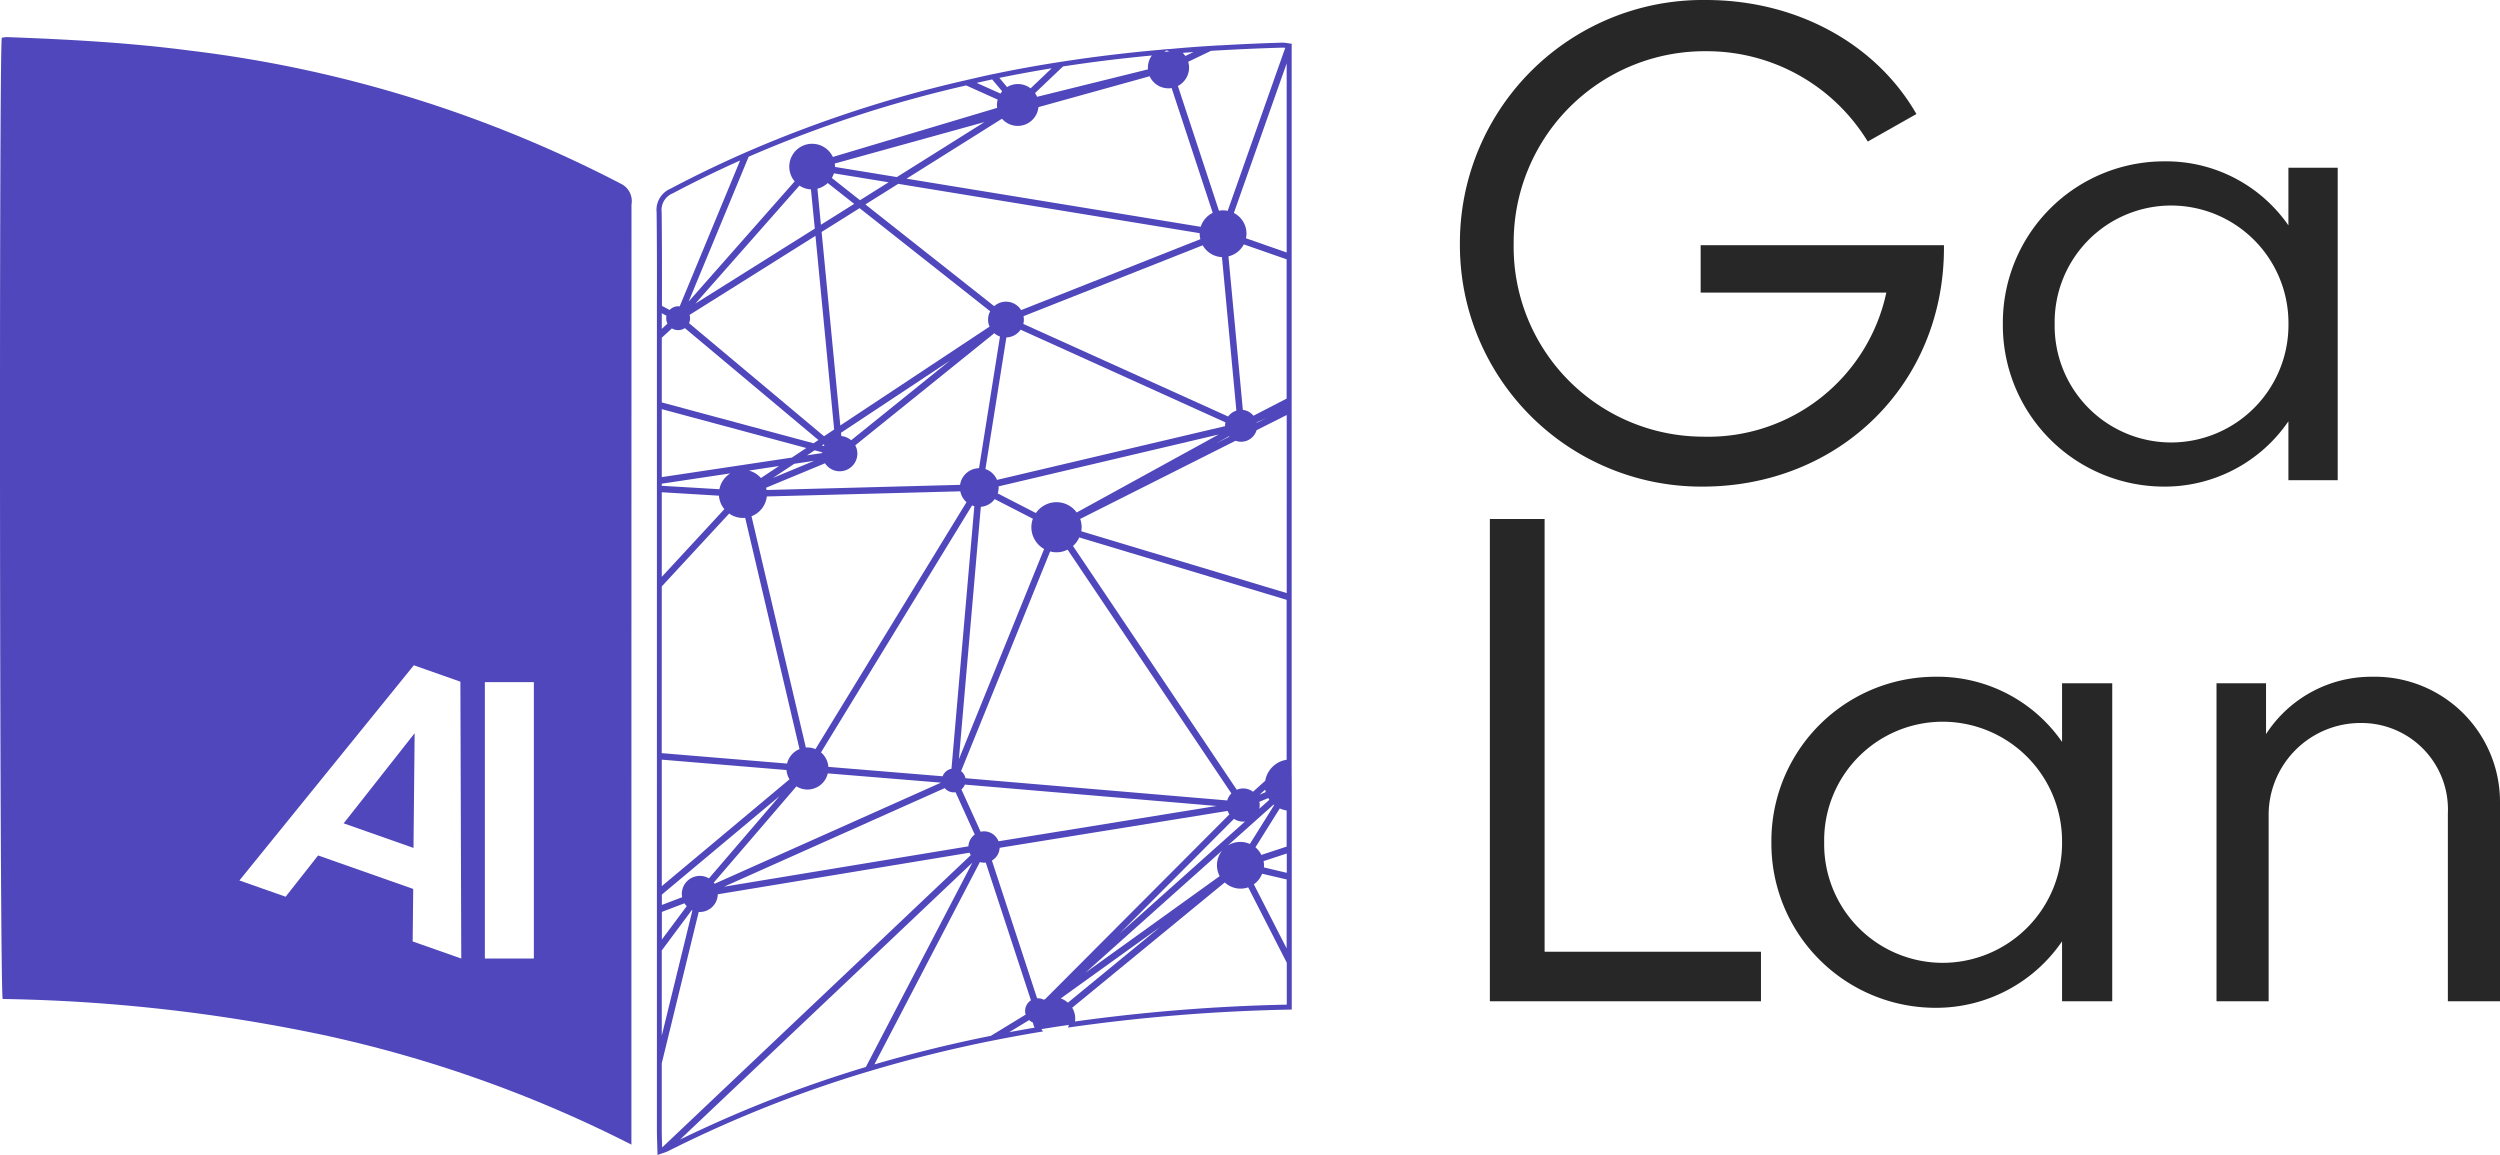 <svg xmlns="http://www.w3.org/2000/svg" width="218.658" height="101.017" viewBox="0 0 218.658 101.017">
  <g id="logo" transform="translate(-950.904 -261)">
    <path id="Trazado_375" data-name="Trazado 375" d="M1041.125,111.488l.1-10.033-6.208,7.883Z" transform="translate(-54.055 223.674)" fill="#4f47bb"/>
    <path id="Trazado_376" data-name="Trazado 376" d="M1047.323,29.228a110.056,110.056,0,0,0-37.739-11.647c-5.3-.693-10.618-.976-15.948-1.173a2.657,2.657,0,0,0-.45.057c-.249,1.569-.183,83.089.077,84.072a146.744,146.744,0,0,1,28.049,3.151,110.954,110.954,0,0,1,26.943,9.587v-2.263q0-39.981.008-79.962a1.688,1.688,0,0,0-.94-1.823m-18.2,66.278.048-4.592-8.319-2.929-2.84,3.61-4.043-1.423,15.256-18.82,4.072,1.434L1033.374,97Zm10.6,1.495h-4.286V72.824h4.286Z" transform="translate(-42.126 247.837)" fill="#4f47bb"/>
    <path id="Trazado_377" data-name="Trazado 377" d="M24.584-37.52a16.487,16.487,0,0,1,14.168,7.9l4.256-2.408C39.536-38.08,32.648-42,24.584-42A21.249,21.249,0,0,0,3.08-20.72,21.116,21.116,0,0,0,24.3.56C36.232.56,45.528-8.4,45.416-20.552H24.136v4.144h16.24A15.94,15.94,0,0,1,24.3-3.808,16.6,16.6,0,0,1,7.784-20.72,16.706,16.706,0,0,1,24.584-37.52Zm40.1,9.632A14.113,14.113,0,0,0,50.568-13.664,14.113,14.113,0,0,0,64.68.56,13.107,13.107,0,0,0,75.544-5.152V0h4.312V-27.328H75.544v5.04A13.011,13.011,0,0,0,64.68-27.888Zm.616,3.864a10.277,10.277,0,0,1,10.248,10.36A10.277,10.277,0,0,1,65.3-3.3,10.2,10.2,0,0,1,55.1-13.664,10.2,10.2,0,0,1,65.3-24.024Z" transform="translate(1075.512 303)" fill="#272727"/>
    <path id="Trazado_378" data-name="Trazado 378" d="M5.7,0H29.412V-4.332H10.488V-42.18H5.7ZM44.688-28.386A14.365,14.365,0,0,0,30.324-13.908,14.365,14.365,0,0,0,44.688.57,13.341,13.341,0,0,0,55.746-5.244V0h4.389V-27.816H55.746v5.13A13.244,13.244,0,0,0,44.688-28.386Zm.627,3.933A10.461,10.461,0,0,1,55.746-13.908,10.461,10.461,0,0,1,45.315-3.363,10.377,10.377,0,0,1,34.941-13.908,10.377,10.377,0,0,1,45.315-24.453ZM69.255,0h4.56V-16.416a8.043,8.043,0,0,1,8.208-7.923,7.561,7.561,0,0,1,7.467,7.923V0h4.56V-17.328A10.951,10.951,0,0,0,82.878-28.386a10.977,10.977,0,0,0-9.291,5.016v-4.446H69.255Z" transform="translate(1075.512 348.576)" fill="#272727"/>
    <path id="Trazado_368" data-name="Trazado 368" d="M1128.505,17.142l-.111-.016a2.49,2.49,0,0,0-.388-.039c-1.916.055-3.782.14-5.585.245l.017-.009-.651.042-.133.007h0l-.344.023c-.643.042-1.286.089-1.927.14l0,0-.2.018-.094.006-.1.009,0,0-.951.087.022-.014-.908.083c-2.848.258-5.479.576-8.035.962l0,0-.258.04-.213.031-.068.011,0,0-.155.024c-1.995.314-3.845.65-5.657,1.029l-.015,0h0l-.128.026-.115.026-.1.021h0q-.656.142-1.308.294l-1.238.284.009,0a108.864,108.864,0,0,0-18.5,6.071v0l-.13.058c-.066.029-.134.055-.2.084l-.081.036v0l-.088.039c-2.234.986-4.391,2.03-6.409,3.1a2.014,2.014,0,0,0-1.216,2.059c.034,2.833.03,5.743.026,8.311v.132h0l0,2.748h0V64.472l0,14.848V106.3h0v5.86c0,.408.013.816.027,1.27l.024.863,0,.082.853-.3a107.877,107.877,0,0,1,17.587-7l.088-.026h0l.081-.024c3.458-1.033,7.052-1.924,10.682-2.65l.006,0,.363-.072c1.276-.251,2.524-.478,3.711-.675l.347-.058-.14-.2q1.2-.2,2.405-.37l-.077.231.352-.05a157.989,157.989,0,0,1,19.005-1.521l.213-.005V83.842h0c0-1.2,0-.6,0-1.8l-.008-1.218,0-.607V17.275l.031-.087-.031,0m-5.058,14.8,4.62-13.087V35.44l-3.561-1.244a1.809,1.809,0,0,0,.046-.4,2.028,2.028,0,0,0-1.1-1.811m-13.444,26.759,13.588-6.837a1.412,1.412,0,0,0,1.841-.926l2.634-1.326V65.23l-17.97-5.408a1.97,1.97,0,0,0,.034-.353,2.134,2.134,0,0,0-.127-.722m-34.814,33.084-1.775.677V91.6l10.29-8.609-6.173,7.193a1.548,1.548,0,0,0-.793-.219,1.579,1.579,0,0,0-1.578,1.577,1.555,1.555,0,0,0,.029.287M1074.2,41.66l-.5.462,0-1.368.409.218a1.037,1.037,0,0,0,.091.689m43.085,52.771-8.067,6.623a1.856,1.856,0,0,0-.626-.372Zm-6.518,3.988,11.953-10.68a2.041,2.041,0,0,0-.226,2.247Zm14.368-11.247a2.053,2.053,0,0,0-1.939.142l4.012-3.584c.017.016.034.031.052.045Zm-7.129-66.087a1.625,1.625,0,0,0,.286-.027l3.594,10.914a2.057,2.057,0,0,0-1.05,1.221l-25.731-4.21,8.35-5.243a1.822,1.822,0,0,0,3.189-1.015l9.727-2.7a1.8,1.8,0,0,0,1.634,1.056m-16.125,64.987a1.317,1.317,0,0,0-.293.033l-1.681-3.7a1.035,1.035,0,0,0,.3-.422l22.017,1.87-19.071,3.087a1.373,1.373,0,0,0-1.271-.871m-13.612-5.636a1.838,1.838,0,0,0-.644-1.267l13.212-21.6a1.766,1.766,0,0,0,.2.066l-2,22.967a1.029,1.029,0,0,0-.772.656Zm34.694-29.8-19.945,4.7a1.675,1.675,0,0,0-1.012-.947l1.833-11.515a1.551,1.551,0,0,0,1.244-.676L1123,50.3a1.372,1.372,0,0,0-.035.3c0,.013,0,.026,0,.039m-15.825,10.736-7.455,18.388,1.919-22.076a1.694,1.694,0,0,0,1.212-.676l3.343,1.717a2.135,2.135,0,0,0-.134.74,2.195,2.195,0,0,0,1.115,1.907m13.667-27.1-15.679,6.205a1.553,1.553,0,0,0-2.354-.344l-11.267-8.9,2.874-1.8,26.365,4.315c0,.016,0,.031,0,.047a1.921,1.921,0,0,0,.062.478m-31.432,16.931,9.54-6.319-8.652,6.975a1.534,1.534,0,0,0-.861-.367ZM1091,31.563l11.422,9.02a1.536,1.536,0,0,0-.184.73,1.5,1.5,0,0,0,.129.611l-13.053,8.645-1.634-16.923Zm-2.244-3.045,4.781.782-2.5,1.569-2.464-1.947a2,2,0,0,0,.182-.405m1.772,2.672-2.909,1.826-.305-3.156a1.991,1.991,0,0,0,.9-.493Zm14.795,10.5a1.452,1.452,0,0,0,.015-.677l15.675-6.2a2.042,2.042,0,0,0,1.683,1.034l1.26,13.427a1.4,1.4,0,0,0-.718.513Zm-29.19-.791,11.01-6.913,1.634,16.94-.887.588-11.807-9.893a1.021,1.021,0,0,0,.093-.428,1,1,0,0,0-.044-.294m11.846,12.978a1.523,1.523,0,0,0,1.287.7,1.544,1.544,0,0,0,1.542-1.541,1.506,1.506,0,0,0-.186-.728l12.165-9.807a1.543,1.543,0,0,0,.495.292l-1.833,11.515a1.7,1.7,0,0,0-1.657,1.456l-16.927.452c-.01-.067-.024-.132-.04-.2Zm11.832,2.453a1.681,1.681,0,0,0,.543.949l-13.212,21.6a1.776,1.776,0,0,0-.7-.145c-.047,0-.094,0-.14.006l-4.753-20.23a2.11,2.11,0,0,0,1.339-1.73Zm.449,25.093a1.023,1.023,0,0,0-.382-.618l7.791-19.217a2.1,2.1,0,0,0,1.526-.158l14.325,21.322a1.429,1.429,0,0,0-.362.615Zm1.667-57.39-7.664,4.812-5.415-.886a.387.387,0,0,0,0-.042,1.745,1.745,0,0,0-.019-.256Zm-14.843,9.321-10.442,6.556,9.1-10.32a1.956,1.956,0,0,0,1.006.333Zm.617,18.965.152-.1.074.063c-.016.028-.031.057-.044.087Zm.03.6c0,.021,0,.043,0,.064l-1.321.2.665-.44Zm10.719,29.37a1.027,1.027,0,0,0,.946.36l1.68,3.7a1.355,1.355,0,0,0-.554,1.032l-21.375,3.53Zm25.3,2.687a1.455,1.455,0,0,0,.96.237l-10.97,9.8Zm2.211-.881a1.442,1.442,0,0,0,.036-.321,1.36,1.36,0,0,0-.031-.287l.781-.327c.029.049.062.1.1.147Zm.023-1.231.492-.442c.013.072.03.143.05.214Zm-2.642-31.313-1.176.591,1.143-.628.033.037m-38.053,2.372,1.743-.262-3.612,1.5Zm.191,28.211a1.8,1.8,0,0,0,.964.28A1.833,1.833,0,0,0,1088.219,81l9.9.81-19.8,8.843c-.023-.034-.047-.068-.073-.1Zm22.745-24.854a2.187,2.187,0,0,0-1.8.951l-3.343-1.717a1.649,1.649,0,0,0,.08-.51c0-.036,0-.072,0-.107l19.246-4.536-12.42,6.821a2.165,2.165,0,0,0-1.763-.9m-6.7,31.475a1.226,1.226,0,0,0,.511.042l3.953,12.048a1.111,1.111,0,0,0-.508.935,1.071,1.071,0,0,0,.048.316l-3.046,1.857c-3.456.692-6.88,1.533-10.185,2.5Zm1.051-.135a1.354,1.354,0,0,0,.678-1.112l19.939-3.228a1.473,1.473,0,0,0,.155.3l-16.109,16.155c-.044.019-.087.041-.129.063a1.1,1.1,0,0,0-.516-.128l-.066,0Zm.46-65.831-14.372,4.294a2,2,0,1,0-3.34,2.138l-9.273,10.511,5.248-12.669a108.337,108.337,0,0,1,19.023-6.235l2.76,1.24a1.844,1.844,0,0,0-.065.479,1.589,1.589,0,0,0,.019.243m-27.31,19.269,11.678,9.784-.429.284L1073.7,48.554v-5.66l.885-.815a1.059,1.059,0,0,0,1.133-.024m-2.019,7.087,12.639,3.4-1.263.837L1073.7,55.088Zm8.674,6.025a2.115,2.115,0,0,0-1.052-.651l2.632-.4Zm-3.634.979-5.041-.3v-.184l5.994-.9a2.1,2.1,0,0,0-.952,1.385m-5.041,7.664v-7.4l5,.3a2.088,2.088,0,0,0,.475,1.178Zm0,.835,5.895-6.374a2.059,2.059,0,0,0,1.4.376l4.752,20.229a1.819,1.819,0,0,0-1.088,1.264l-10.963-.911Zm0,15.153,10.909.907a1.805,1.805,0,0,0,.262.812L1073.7,90.863Zm0,16.685,2.625-3.526.054.024-2.68,10.957Zm3.23-3.363a1.585,1.585,0,0,0,1.67-1.547l22.019-3.637a1.362,1.362,0,0,0,.107.213l-26.993,25.568-.009-.3c-.014-.449-.026-.853-.026-1.256l0-5.808Zm49.281-3.345,2.141.5v6.032l-2.869-5.608a2.029,2.029,0,0,0,.728-.929m-.586-2.306,2.127-3.4a2.251,2.251,0,0,0,.6.177v3.162l-2.211.726a2.018,2.018,0,0,0-.517-.666m2.728-7.656a2.25,2.25,0,0,0-1.873,1.838l-1.066.959a1.434,1.434,0,0,0-1.422-.174l-14.324-21.321a2.185,2.185,0,0,0,.548-.748l18.136,5.458Zm-1.762-29.9-.846.425c0-.013-.006-.026-.009-.039Zm-2.067-.7-1.26-13.429a2.041,2.041,0,0,0,1.343-1.047l3.745,1.307V48.219l-2.9,1.5a1.381,1.381,0,0,0-.931-.512m3.5-31.682a1.042,1.042,0,0,1,.21.017L1123.195,31.8a1.837,1.837,0,0,0-.4-.047,1.785,1.785,0,0,0-.362.038l-3.594-10.915a1.81,1.81,0,0,0,.98-1.6,1.764,1.764,0,0,0-.077-.515l1.988-.956c2.012-.125,4.129-.22,6.293-.282m-8.532.729a1.857,1.857,0,0,0-.23-.271l.941-.071Zm-1.4-.4-.436.039.205-.13Zm-1.876,1.42c0,.052,0,.1.006.153l-9.7,2.4a1.827,1.827,0,0,0-.178-.326l2.448-2.33c2.48-.383,5.03-.7,7.772-.958a1.791,1.791,0,0,0-.345,1.06m-8.417.059-1.845,1.756a1.812,1.812,0,0,0-1.109-.378,1.79,1.79,0,0,0-.942.268l-.681-.808c1.476-.3,2.983-.579,4.577-.838m-5.21.968.88,1.044a1.951,1.951,0,0,0-.147.2l-2.083-.935c.449-.1.9-.208,1.35-.3m-27.918,9.954c1.858-.987,3.832-1.95,5.877-2.866l-5.285,12.759a1,1,0,0,0-.875.316l-.675-.358c0-2.537.007-5.4-.026-8.185a1.58,1.58,0,0,1,.983-1.667m1.208,62.354-2.173,2.917V93.115l1.976-.754a1.57,1.57,0,0,0,.2.253m24.983-3.809-9.317,17.874a108.613,108.613,0,0,0-16.254,6.347Zm3.227,14.83,1.739-1.06a1.127,1.127,0,0,0,.328.217,1.875,1.875,0,0,0,.148.447c-.719.122-1.46.254-2.215.4m24.27-2.414a158.763,158.763,0,0,0-18.521,1.474,1.7,1.7,0,0,0,.019-.253,1.838,1.838,0,0,0-.265-.951l13.344-10.957a2.033,2.033,0,0,0,2.05.429l3.373,6.591Zm-2.033-12.55,2.033-.668v1.689l-2-.472c.006-.064.009-.126.009-.188a1.79,1.79,0,0,0-.038-.362" transform="translate(-64.914 247.643)" fill="#4f47bb"/>
  </g>
</svg>
